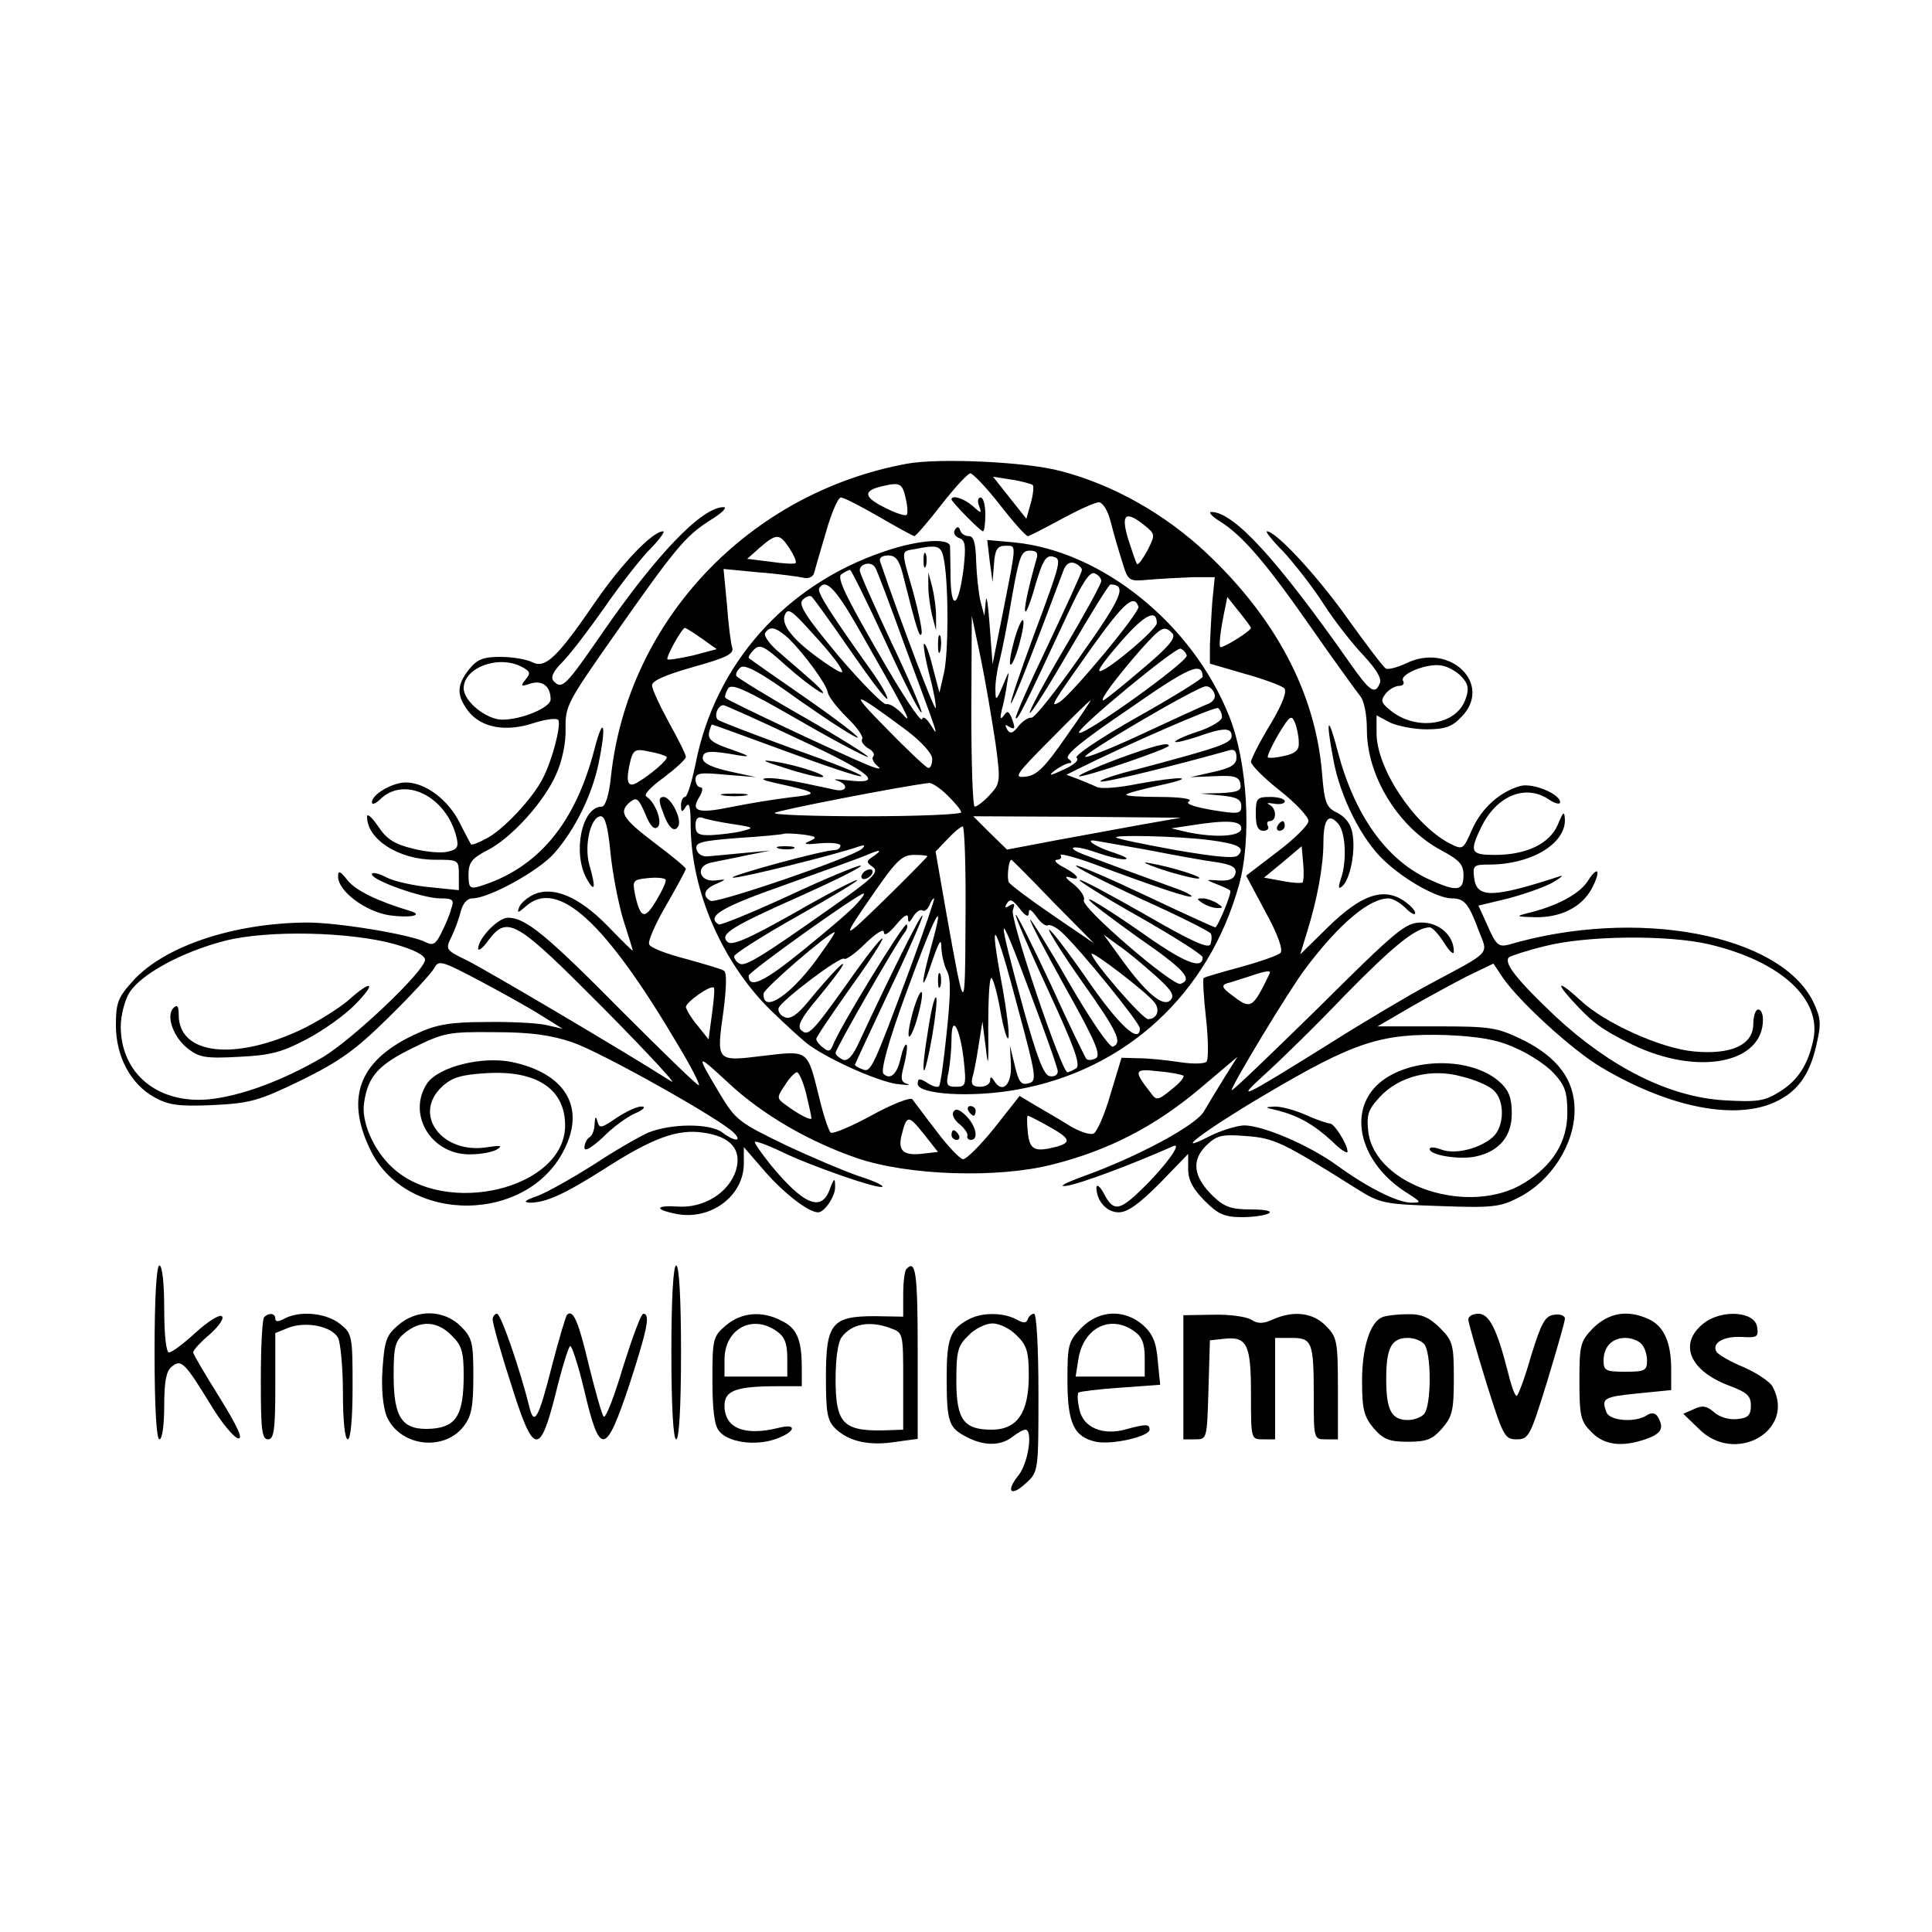 <svg height="400pt" preserveAspectRatio="xMidYMid meet" viewBox="0 0 400 400" width="400pt" xmlns="http://www.w3.org/2000/svg"><g transform="matrix(.1 0 0 -.1 0 400)"><path d="m1878 3040c-327-60-578-324-613-647-4-40-12-63-19-63-42 0-61-97-31-150 17-30 19-18 5 30-11 40 3 100 24 100 9 0 15-24 20-76 4-41 16-103 26-137 11-34 20-63 20-65s-24 22-53 52c-59 60-112 82-152 64-13-6-27-18-30-26-5-13-3-13 13 1 66 60 165-31 316-287 26-43 45-80 43-83-2-2-73 67-158 152-157 159-201 195-237 195-21 0-62-43-62-64 0-6 10 1 21 17 40 53 57 42 238-140 91-92 155-161 141-152-102 65-384 231-422 250-45 22-46 23-34 48 7 14 16 38 20 54s13 27 24 27c34 0 138 57 170 94 42 48 77 118 91 184 17 81 11 105-8 32-40-156-118-248-238-285-20-6-23-3-23 24 0 25 7 34 38 50 50 25 119 101 144 159 12 27 20 65 19 94-1 46 5 56 96 186 131 187 151 211 202 244 25 15 38 28 29 28-45 0-139-98-252-262-74-107-82-116-99-99-8 8-3 20 20 43 17 18 54 67 83 108 28 41 69 94 91 118 23 23 37 42 32 42-22 0-86-67-141-147-78-114-103-138-130-124-12 6-41 11-66 11-36 0-48-5-65-26-26-33-26-54-1-87 27-34 78-43 135-24 25 8 48 11 51 6 6-11-13-85-33-122-21-41-82-106-116-123-16-9-30-14-32-12-1 2-12 22-24 46-24 47-71 82-111 82-28 0-70-25-70-41 0-6 7-3 16 5 50 51 138 8 159-77 5-20 2-26-17-30-13-4-46-1-73 6-38 9-55 20-72 46-13 19-23 28-23 20 0-47 66-89 140-89 49 0 50 0 50-31v-32l-59 6c-33 3-74 12-90 20-17 9-31 12-31 7 0-13 106-50 141-50 27 0 30-3 23-22-3-13-13-35-21-51-11-22-17-25-31-18-30 16-181 41-246 41-153-1-295-49-360-120-32-35-36-46-36-93 0-65 31-122 80-149 29-16 50-19 120-16 78 4 94 8 183 51 81 40 113 63 181 130 46 45 88 91 94 101 10 19 14 18 94-24 45-24 103-56 128-72l45-28-35 8c-19 4-75 7-125 6-71 0-101-5-140-23-119-53-151-130-100-238 74-161 335-158 407 5 38 84-5 150-111 173-62 13-151-9-176-43-43-63 6-148 87-148 24 0 50 5 58 11 11 7 6 8-20 4-94-16-157 67-95 125 20 19 40 25 90 28 105 7 165-32 165-108 0-131-247-191-358-87-39 36-65 96-58 135 8 54 30 78 102 113 63 31 73 33 168 32 74 0 117-6 161-21 59-20 305-158 334-187 19-19 2-19-23 0-26 20-107 19-154 0-20-9-72-39-114-67-43-27-94-56-115-64-26-9-31-13-16-14 33 0 71 17 156 71 98 63 150 82 203 74 57-8 80-35 68-77-14-47-67-80-121-76-46 3-49-6-4-15 72-15 141 37 141 104v34l46-53c39-44 88-82 108-82 13 0 36 34 35 53 0 19-2 19-11-5-17-48-54-33-123 51-19 24-34 45-32 47s27-7 56-21c62-30 201-78 208-72 2 3-20 13-49 22-29 10-98 39-153 65-95 46-102 51-135 106-50 84-50 85 18 22 72-67 168-122 267-156 106-36 291-42 404-13 115 29 211 78 305 157l78 66-27-43c-15-24-34-56-43-71-18-29-137-93-248-133-41-15-55-23-35-20 27 4 132 43 220 82 21 9-19-45-66-90-45-44-58-46-77-9-8 15-15 21-16 14 0-28 21-52 46-52 19 0 43 18 85 60l59 61v-32c0-22 10-41 34-65 28-28 41-34 78-34 23 0 49 4 55 8 8 5-9 8-37 8-41 0-55 5-79 28-40 39-45 73-14 104 22 21 31 24 82 20 59-4 77-13 228-108 51-32 57-33 174-37 108-4 125-2 162 17 69 35 117 111 117 182 0 62-35 109-107 145-54 26-66 28-179 28h-122l67 39c36 21 90 50 119 65l54 26 20-30c35-50 142-148 202-184 134-80 266-109 351-77 53 21 81 56 96 124 10 43 9 54-7 88-69 140-366 196-631 118-20-5-26 0-42 37l-20 44 62 15c34 9 76 24 92 33 17 10 23 16 15 13-141-46-173-46-178-3-3 25-1 27 31 27 86 0 157 42 157 92-1 20-3 19-15-10-17-39-65-62-130-62-50 0-53 6-29 56 32 67 93 92 142 58 12-8 22-10 22-5 0 17-55 40-81 34-42-11-81-45-101-90-19-43-19-43-47-29-73 38-151 155-151 228v37l28-15c15-7 49-14 75-14 38 0 53 5 72 25 68 68-24 157-115 111-18-8-36-13-41-10s-40 49-78 102c-62 88-149 182-168 182-4 0 11-19 34-42 22-24 60-72 83-108s61-84 83-107c25-27 38-47 34-57-10-25-20-19-62 41-153 218-241 313-287 313-7 0 1-9 17-19 47-29 96-86 190-221 48-69 94-132 101-141 8-9 14-38 14-70 0-97 66-203 155-250 37-20 45-29 45-51 0-34-14-35-75-7-86 41-151 133-185 262-21 81-26 71-9-18 14-75 58-163 104-206 43-41 111-79 141-79 26 0 35-11 56-68 19-49 28-40-103-110-41-22-136-78-210-125-178-111-194-119-130-61 30 27 105 100 165 163 102 104 148 141 176 141 6 0 19-15 30-32 11-18 20-26 20-18 0 33-30 60-67 60-33 0-50-14-214-177-99-97-179-174-179-170 0 10 120 209 153 252 70 93 132 145 172 145 8 0 24-9 35-20s20-16 20-10c0 5-11 17-25 26-42 27-87 11-154-54l-59-58 14 46c21 67 34 137 34 186 0 48 11 62 31 38 15-18 18-77 5-114-6-19-5-22 4-14 16 16 27 73 20 109-3 19-15 34-31 42-23 11-27 20-32 84-14 164-95 318-238 453-87 82-195 143-304 171-71 19-251 27-317 15zm192-85c28-36 54-65 58-65 3 0 34 16 69 35s70 35 78 35 19-17 25-42c6-24 17-61 24-83 12-39 13-39 57-35 24 2 64 4 89 5h45l-5-50c-2-27-4-68-5-90v-39l72-21c40-11 77-25 82-30 6-7-4-33-29-75-22-36-39-70-40-77 0-7 27-34 60-60s60-55 59-63c0-8-29-37-65-64l-64-49 40-75c26-47 37-79 31-85-5-5-42-18-82-29-41-11-75-21-77-23s0-40 5-84c5-45 5-85 1-89-5-5-30-5-56-1s-64 8-84 8l-36 1-23-76c-12-42-28-78-35-81-8-3-29 4-49 16-19 12-50 30-69 41l-35 21-52-66c-29-36-58-65-65-65-6 0-31 26-55 58-24 31-46 61-50 66s-42-10-84-33-80-39-85-36c-4 3-15 35-24 73-25 100-21 97-116 86-98-12-97-13-82 94 6 47 7 79 1 82-5 4-41 14-80 25-39 10-73 23-75 30-3 6 13 43 36 82 22 38 40 72 40 74 0 3-29 27-65 54-67 51-75 64-50 85 13 10 17 7 31-25 10-26 19-34 26-27 10 10-5 51-24 63-6 4 11 21 36 39 25 19 46 38 46 43s-16 37-35 71c-19 35-35 69-35 77 0 10 29 22 85 38 68 19 85 27 81 40-3 9-8 49-11 90l-7 73 73-7c41-3 82-9 92-11 9-3 19 1 22 8 2 7 13 46 25 86 11 39 25 72 31 72s41-18 79-40 71-40 73-40c3 0 28 29 56 65s55 65 60 65 33-29 61-65zm68 41c3-3 1-20-4-38l-9-32-35 44-34 43 38-6c21-3 41-9 44-11zm-263-27c4-17 5-33 2-35-3-3-24 4-47 16-42 21-43 34-5 43s43 7 50-24zm495-57c22-18 22-19 6-51-10-18-19-31-22-29-2 3-10 26-18 51-16 53-6 61 34 29zm-735-48c9-14 15-28 12-30-2-2-25-1-52 3l-48 6 27 24c34 29 40 29 61-3zm955-164c0-6-54-40-63-40-4 0-1 32 9 79l5 25 24-30c13-16 24-31 25-34zm-1137-22 31-22-49-13c-27-6-51-10-53-8-4 4 30 65 36 65 2 0 18-10 35-22zm-372-59c17-9 18-13 7-26-11-14-10-15 11-8 24 7 41-6 41-33 0-17-60-42-100-42-33 0-80 38-80 65 0 43 73 70 121 44zm1945-20c14-15 16-26 8-47-19-54-102-66-155-23-20 16-21 21-10 35 7 9 20 16 28 16s11 5 8 10c-9 14 51 38 80 32 13-2 32-13 41-23zm-337-136c1-16-7-23-30-28-17-4-32-5-34-3s8 24 22 48c23 38 27 41 34 24 4-10 8-29 8-41zm-1309-30c5-4-31-36-62-54-20-11-23 5-12 49 6 20 11 22 38 16 17-3 33-8 36-11zm1317-260c-3-2-22-1-42 3l-38 7 39 32 39 33 3-35c2-19 1-37-1-40zm-1338-37c-24-41-33-38-44 11-6 30-5 32 27 35 18 2 34 0 36-3 2-4-7-23-19-43zm-541-91c39-11 62-23 62-32 0-23-150-165-212-202-84-49-169-80-235-87-106-10-183 53-183 151 0 22 8 54 18 70 24 38 108 84 197 107s261 19 353-7zm2720 0c149-35 235-114 216-199-11-51-32-83-69-106-32-20-46-22-116-18-113 7-235 68-349 174-80 76-107 110-96 122 4 3 37 14 74 23 85 22 254 24 340 4zm-910-62c-35-72-38-74-78-43-19 14-22 20-10 24 8 2 29 9 45 14 38 13 48 14 43 5zm-1154-83-7-52-23 29c-13 15-23 33-24 38 0 10 52 47 58 40 2-1 0-26-4-55zm1662-69c29-12 65-36 80-52 24-26 29-39 29-83 0-60-30-109-89-145-113-70-308-7-323 105-4 35-1 46 23 72 40 44 108 61 171 43 26-6 56-19 65-28 24-21 23-75-1-97-27-24-78-37-107-26-13 5-24 6-24 1 0-13 64-23 97-15 48 11 73 42 73 89 0 31-6 47-23 63-58 55-189 54-252-1-67-59-39-167 60-228 28-18 28-19 7-19-29 0-92 32-155 78-57 41-150 81-190 82-15 0-47-10-70-21-85-44-16 9 111 84 186 110 241 128 377 124 66-3 104-9 141-26zm-686-58c3-3-8-16-25-29-28-23-31-23-43-6-36 46-34 50 16 44 26-2 49-7 52-9zm-781-37c6-25 11-48 11-51 0-6-26 7-54 28-18 13-18 15-1 40 9 15 21 27 25 27s13-20 19-44zm246-124c-43-6-56 4-49 35 11 45 14 46 46 6l30-38zm256 56c45-25 48-33 17-42-46-12-56-7-60 29-2 19-2 35 0 35s22-10 43-22z"/><path d="m1970 2966c0-5 60-66 65-66 3 0 5 16 5 35s-4 35-10 35c-5 0-7-8-3-17 6-17 5-17-14 0-17 15-43 23-43 13z"/><path d="m1977 2903c-4-6 0-14 9-17 13-5 14-16 9-63-10-78-25-91-27-22 0 29-1 60-1 67 1 19-65 15-137-10-204-69-350-233-390-440-8-38-17-68-22-68-4 0-8-8-8-17 0-15 2-16 10-3 7 11 10-1 10-40 1-135 65-281 163-379 34-33 72-68 84-76 46-32 140-73 178-79 22-3 33-3 23 0-13 4-14 11-6 40 5 20 7 38 5 41-3 2-8-9-12-26-7-35-22-48-36-34-6 6 10 66 46 164 61 167 84 211 54 103-24-86-23-107 1-34 15 43 19 49 19 27 1-16 6-37 12-48 8-15 7-51-1-127-6-59-13-109-16-111-3-3-14 0-24 7-16 10-20 10-20-2 0-22 112-29 205-12 226 40 397 198 460 423 27 96 18 255-20 350-76 191-263 342-445 360l-56 5 5-43 6-44 3 38c2 29 7 37 23 37 24 0 24 8-3-130l-23-115-6 80c-3 44-7 67-8 50l-3-30-8 30c-4 17-8 54-9 83-1 38-5 52-15 52-8 0-16 5-18 12-3 8-6 9-11 1zm-22-65c9-55 9-191-1-233l-9-39-14 53c-7 29-15 50-18 48-2-3 3-33 12-67s14-64 12-66c-3-3-69 170-115 304-2 7 4 12 17 12 16 0 23-10 31-42 27-108 34-131 38-120 2 6-6 44-17 85-26 90-26 85 2 90 51 10 56 8 62-25zm191 5c-17-60-27-106-23-109 2-3 12 23 21 56 14 47 21 60 34 58 21-5 21-5-39-167-27-73-48-135-46-137 3-3 51 120 108 273 5 15 14 21 24 17 8-3 15-10 15-14 0-5-32-74-70-155-39-81-69-149-67-152 4-4 17 21 109 219 28 60 44 85 54 81 8-3 14-10 14-16s-34-68-76-139-74-131-72-134c3-2 40 57 83 131s81 135 84 135c35-1 25-25-62-148-50-72-96-130-102-128-5 1-17-6-26-17-12-16-18-17-24-7-5 9-4 11 3 6 14-8 15-5 6 19-6 13-9 14-16 3-7-9-8-5-4 12 4 14 9 39 11 55 5 29 5 29-9-5-13-31-15-32-15-10-1 14 3 41 8 60s17 79 26 133c15 84 19 97 37 97 14 0 18-5 14-17zm-273-179c72-194 72-194 54-165-9 14-16 19-18 12-3-7-44 56-92 140-66 114-85 154-75 160 7 5 15 9 18 9 3-1 36-68 74-150 38-83 71-148 74-145 2 2-25 67-62 144-36 77-66 144-66 150 0 14 24 20 32 6 4-6 31-78 61-161zm-98 39c97-170 118-209 95-183-13 14-28 24-35 22-7-1-51 44-99 100-65 78-83 105-75 115 6 7 15 11 19 8s40-53 80-111 74-103 77-101c2 3-11 27-30 54-87 122-116 167-111 175 13 21 33 1 79-79zm582 41c4-11-140-184-164-198-20-11-18-7 70 117 64 89 85 108 94 81zm-616-128c8-13-1-10-33 12-64 44-92 78-83 99 6 15 14 10 56-37 28-30 55-63 60-74zm654 94c0-14-112-107-119-99-3 3 18 30 46 62 48 55 73 67 73 37zm-334-248c11-81 10-84-12-108-12-13-26-24-31-24-4 0-7 89-7 198l1 197 19-90c10-49 23-127 30-173zm-428 216c33-33 78-94 81-112 1-8 19-31 39-51 21-20 35-40 32-45s3-13 12-19c10-5 15-13 11-17s0-13 10-21c9-7-3-5-28 6-55 23-283 130-288 136-2 2 0 10 5 19 7 12 32 1 147-65 76-44 141-78 143-76s-57 39-132 82c-74 42-137 81-140 85s1 12 8 18c9 8 42-10 125-70 63-44 116-78 118-75 2 2-46 39-108 82s-115 80-117 82c-3 2 2 10 10 18 12 12 21 8 64-31 56-50 109-83 60-37-17 15-48 42-69 60-21 17-35 36-32 42 10 16 22 13 49-11zm794 11c9-9-7-28-63-75-41-35-77-64-80-64-8 0 28 48 76 103 45 50 50 53 67 36zm30-46c4-12-215-169-223-160-7 7 199 177 210 174 6-2 11-8 13-14zm33-44c0-4-61-42-136-84-76-43-131-80-125-84s-4-14-26-24c-30-14-34-14-19-2 11 8 25 15 30 15 6 0 5 4-2 9-10 6 26 36 125 103 126 88 152 99 153 67zm24-34c4-10-2-19-17-24-12-5-71-32-131-60s-114-50-119-48c-11 3 231 145 249 146 7 1 15-6 18-14zm-636-78c30-23 52-47 52-58s-3-19-8-19c-4 0-43 37-87 82-80 81-71 80 43-5zm328-14c-43-62-60-79-83-81-25-3-21 4 52 77 44 45 81 81 83 81 1 0-22-35-52-77zm-549-5c151-70 177-94 93-83-19 2-27 2-17-1 25-8 21-25-5-19-87 19-116 24-138 24-17-1-12-4 15-10 91-20 93-23 30-30-33-4-88-13-122-20-68-14-84-9-65 21 7 12 8 20 2 20-5 0-10 7-10 16 0 14 10 15 63 10l62-5-55 12c-36 8-55 17-55 27 0 16 14 17 75 6 26-4 22-1-15 12-39 13-50 21-47 35 2 9 5 17 6 17 2 0 70-25 152-55 81-30 152-54 157-52 6 2-57 27-139 56-82 30-153 57-158 61-8 8 0 30 12 30 3 0 75-32 159-72zm873 47c0-7-23-21-51-30s-48-19-46-21 23 3 47 11c53 19 70 19 70 1 0-15-28-24-193-68-49-12-84-24-78-26 8-3 161 35 264 64 12 4 17 0 17-14 0-15-11-22-47-30l-48-11 50 2c40 2 50-1 53-15 3-15-4-18-40-20l-43-1 43-4c32-3 42-8 42-22 0-16-6-17-61-8-39 7-56 13-47 18 8 5-18 9-61 9-41 0-72 2-69 5 2 3 33 11 69 19 83 18 46 20-46 3-39-8-77-11-85-6-8 4-26 11-38 16l-24 9 24 12c96 48 283 130 290 126 4-3 8-11 8-19zm-568-162c15-15 28-30 28-35 0-4-88-8-197-8-108 0-193 3-189 7 5 5 261 55 320 62 6 0 23-11 38-26zm-446-59c46-7 47-8 19-15-16-4-45-7-62-8-27-1-33 3-33 20 0 14 5 19 14 16 7-3 35-9 62-13zm849-1c-44-8-125-23-180-33l-100-19-35 34-35 35 215-1 215-2zm205-8c0-17-53-20-111-8l-34 8 40 6c75 12 105 10 105-6zm-571-187c-1-205-1-205-40 13l-22 126 24 25c13 14 27 26 32 27 4 1 7-86 6-191zm-324 160c-14-6-7-7 23-4 23 2 42 0 42-5s-6-9-12-9c-24 0-221-54-211-57 9-3 212 47 263 65 10 3 12 2 5-5-17-17-303-115-314-108-18 10-13 25 12 35 22 10 22 10-3 7-33-3-41 30-8 37 13 3 46 9 73 15l50 10-55-5c-30-3-64-6-75-7s-21 5-23 15c-3 14 10 17 85 23 48 3 92 7 97 9 5 1 23 0 40-2 27-4 29-6 11-14zm827 3c62-8 77-16 61-32-7-7-47-3-129 11-65 12-120 23-123 26-7 6 126 3 191-5zm-130-20c57-11 122-23 146-26 33-5 42-11 40-23-3-12-13-16-33-15-30 2-30 2-5-8 13-5 26-11 27-13 4-4-26-76-31-76-2 0-66 29-142 65s-141 64-146 63c-5-2 55-32 132-68 78-35 144-68 147-73 2-4 2-14-1-22-4-10-39 6-136 62-72 41-133 74-135 71-2-2 54-37 125-77 72-41 130-78 130-83 0-27-39-11-129 53-56 39-104 69-106 67-3-3 43-37 100-78 97-67 116-88 89-97-16-5-206 158-200 173 3 7-7 22-22 34-15 11-19 17-9 14 27-9 20 4-10 20-16 8-22 15-15 16 7 0 11 4 8 9-4 5 24-2 61-15 145-54 207-74 210-70 2 2-15 11-39 19-61 22-148 54-182 67-45 17-24 22 24 5 23-8 50-15 59-14s-1 6-21 13c-33 10-61 26-45 26 3 0 52-9 109-19zm-564-14c-15-10-15-12-1-22s1-23-83-82c-150-106-182-125-193-118-6 3-11 10-11 15s58 42 129 82 128 74 126 76-61-28-130-68c-96-54-130-69-139-60-16 16 5 30 156 97 71 32 125 59 120 61-5 1-71-26-148-62-76-35-142-62-146-60-27 17 6 36 140 83 81 29 156 56 167 61 28 12 33 11 13-3zm112 0c0-1-39-41-86-87-94-92-96-91-20 18 42 60 54 72 78 72 15 0 28-1 28-3zm260-94 85-86-85 58c-47 32-88 63-91 68-5 7-1 47 5 47 1 0 40-39 86-87zm-406-4c-10-12-60-55-111-96-82-67-113-81-113-53 0 8 227 170 238 170 3 0-3-9-14-21zm111-132c-78-210-82-218-99-211-9 3-16 8-16 9 0 2 32 70 70 151 39 81 70 152 70 158-1 10-71-132-131-261-13-29-24-41-34-37-8 4-15 10-15 14 0 9 125 226 142 248 6 7 8 15 5 18-5 5-140-215-153-251-5-12-9-13-20-4-8 6-14 14-14 18s32 51 70 105c39 54 69 100 67 103-3 2-35-39-72-92-75-105-82-112-97-97-8 8 2 26 34 64 24 29 48 60 52 68 9 17-24-17-71-74-22-27-37-37-48-32-9 3-15 12-13 19 6 16 129 109 136 102 3-3 23 11 44 32 23 22 38 31 38 23 0-9 10-3 25 15 16 19 25 25 25 15 0-12 3-11 11 3 6 9 14 15 19 12 4-3 10 2 14 10 3 8 7 15 10 15 2 0-20-64-49-143zm245 113c0 10 5 7 16-8 8-12 19-20 23-18 4 3 17-3 29-14 40-37 162-188 162-199 0-34-43 5-109 101-41 59-77 106-79 103-2-2 28-50 68-107 73-103 85-127 64-135-7-2-47 57-90 131-43 75-80 134-81 132-2-2 31-65 73-141 61-109 74-139 63-146-8-4-17-5-20-1s-37 73-74 155c-38 81-70 145-72 143s28-72 67-156c54-117 68-155 58-162-7-4-15-8-18-8-12 0-120 319-113 336 5 13 3 15-7 9-9-6-11-4-5 5 6 10 12 7 26-11 12-16 19-19 19-9zm60-328c0-8-8-12-17-10-12 2-26 39-54 139-57 209-55 218 10 44 33-88 61-166 61-173zm-489 246c-58-85-123-130-120-85 0 10 136 127 147 127 2 0-10-19-27-42zm408-121c37-137 38-146 20-150-15-4-20 3-28 37l-10 41 2-39c2-41-17-61-34-35-6 10-9 11-9 2 0-7-9-13-21-13-15 0-19 5-16 18 3 9 9 40 13 67l8 50 7-55c5-44 6-35 5 42 0 53 2 100 6 103 3 3 12-27 19-67s15-65 17-56c2 10-4 55-12 101-31 164-17 145 33-46zm281 75c36-32 43-43 33-53-15-15-51 15-104 89l-34 47 30-22c17-11 50-39 75-61zm-1-56c14-16 7-36-12-36-12 0-117 122-117 135 0 8 111-77 129-99zm-394-118c6-55 5-58-16-58-19 0-21 4-15 31 3 17 6 48 6 67 0 54 17 26 25-40z"/><path d="m1912 2840c0-14 2-19 5-12 2 6 2 18 0 25-3 6-5 1-5-13z"/><path d="m1922 2785c0-16 4-43 8-60l8-30v30c0 17-4 44-8 60l-8 30z"/><path d="m1942 2665c0-16 2-22 5-12 2 9 2 23 0 30-3 6-5-1-5-18z"/><path d="m2100 2675c-7-25-11-48-8-51 3-2 11 16 18 41s11 48 8 51c-3 2-11-16-18-41z"/><path d="m1625 2410c33-11 67-19 75-19 23 1-49 25-95 32-32 5-28 2 20-13z"/><path d="m1498 2353c12-2 32-2 45 0 12 2 2 4-23 4s-35-2-22-4z"/><path d="m2312 2428c-45-17-80-33-78-35 5-5 186 57 186 63 0 8-29 1-108-28z"/><path d="m1613 2243c9-2 23-2 30 0 6 3-1 5-18 5-16 0-22-2-12-5z"/><path d="m2405 2200c33-11 67-19 75-19 19 1-53 24-100 32-19 4-8-2 25-13z"/><path d="m2490 2130c8-5 22-10 30-10 13 0 13 1 0 10-8 5-22 10-30 10-13 0-13-1 0-10z"/><path d="m1785 2190c-3-5-2-10 4-10 5 0 13 5 16 10 3 6 2 10-4 10-5 0-13-4-16-10z"/><path d="m1372 2320c11-33 24-45 32-31 9 14-15 61-30 61-10 0-11-7-2-30z"/><path d="m2600 2315c0-25 4-35 16-35 8 0 12 5 9 10-3 6-1 10 4 10 15 0 14 27-1 34-7 4-3 4 10 2 12-2 22 0 22 5s-13 9-30 9c-28 0-30-3-30-35z"/><path d="m2645 2290c-3-5-1-10 4-10 6 0 11 5 11 10 0 6-2 10-4 10-3 0-8-4-11-10z"/><path d="m1942 1970c0-14 2-19 5-12 2 6 2 18 0 25-3 6-5 1-5-13z"/><path d="m1890 1905c-7-25-11-48-8-51 3-2 11 16 18 41s11 48 8 51c-3 2-11-16-18-41z"/><path d="m1921 1864c-7-41-11-78-8-80 2-2 10 30 17 71s11 78 8 80c-3 3-11-29-17-71z"/><path d="m1974 1698c-4-6 2-17 12-25s18-19 17-24c-2-5 2-9 7-9 17 0 11 29-10 50-13 13-22 16-26 8z"/><path d="m2005 1700c3-5 8-10 11-10 2 0 4 5 4 10 0 6-5 10-11 10-5 0-7-4-4-10z"/><path d="m1970 1650c0-5 5-10 11-10 5 0 7 5 4 10-3 6-8 10-11 10-2 0-4-4-4-10z"/><path d="m720 1928c-19-16-62-43-95-59-139-66-255-53-255 30 0 18-3 22-11 14-16-16 0-61 30-84 23-18 36-21 106-17 66 3 90 10 141 37 34 18 79 50 100 72 45 46 34 52-16 7z"/><path d="m3251 1933c45-50 64-64 129-96 135-65 270-39 270 52 0 12-4 21-10 21-5 0-10-13-10-30 0-43-45-64-122-57-69 6-186 59-236 106-41 38-54 41-21 4z"/><path d="m2645 1701c43-11 75-29 113-64 17-17 32-27 32-21-1 16-28 59-37 58-4 0-26 7-48 17s-51 18-65 18c-23-1-22-2 5-8z"/><path d="m700 2185c0-30 56-72 106-80 43-6 73 0 43 9-67 20-112 42-129 63-16 20-20 22-20 8z"/><path d="m3286 2174c-17-25-63-50-121-64-28-7-27-8 13-9 54-1 97 21 118 60 20 39 12 48-10 13z"/><path d="m1277 1686c-32-22-36-23-40-8-3 12-5 11-6-5 0-12-5-25-11-28-5-3-10-13-10-21 0-9 14-1 38 21 20 21 51 43 67 50 17 7 23 14 14 14-9 1-32-10-52-23z"/><path d="m320 1200c0-113 4-180 10-180s10 30 10 69c0 50 4 72 15 81 20 17 27 10 81-78 22-37 48-68 57-70 11-2-1 24-38 84-30 48-55 90-55 94 0 5 16 22 35 38 20 18 30 34 24 37-5 4-30-12-54-34-25-23-49-41-55-41s-10 35-10 90c0 53-4 90-10 90s-10-67-10-180z"/><path d="m1390 1200c0-113 4-180 10-180s10 67 10 180-4 180-10 180-10-67-10-180z"/><path d="m1877 1373c-4-3-7-27-7-53v-46l-59 1c-89 0-101-15-101-126 0-77 3-91 21-108 28-26 70-35 125-26l44 6v180c0 163-4 192-23 172zm-33-123c26-9 26-11 26-110v-100l-27-1c-97-4-113 11-113 106 0 42 5 78 13 87 21 28 59 34 101 18z"/><path d="m547 1273c-4-3-7-62-7-130 0-103 2-123 15-123 12 0 15 19 15 110v110l27 11c37 14 90 3 103-21 5-10 10-62 10-114 0-57 4-96 10-96s10 43 10 109c0 106-1 110-26 130-29 23-83 28-115 11-13-7-19-7-19 0 0 11-13 13-23 3z"/><path d="m824 1256c-24-20-28-32-32-90-3-40 1-78 8-97 26-63 118-76 160-22 16 21 20 40 20 103 0 70-2 80-26 104-35 35-92 36-130 2zm111-21c21-20 25-34 25-82 0-82-15-107-66-111-61-4-79 21-79 110 0 61 3 72 24 89 32 26 67 24 96-6z"/><path d="m1020 1268c0-7 16-66 37-130 47-151 60-155 93-25 12 50 26 95 30 100 3 4 17-38 30-93 32-136 44-134 93 13 37 114 44 147 29 147-5 0-23-50-42-110-18-61-36-107-40-103s-17 51-30 103c-22 93-33 120-46 108-3-4-17-51-31-105-28-110-37-127-47-86-19 77-59 193-67 193-5 0-9-6-9-12z"/><path d="m1503 1256c-27-23-28-28-28-114 0-60 4-94 14-105 18-23 73-31 115-17s49 34 9 24c-72-18-113-1-113 46 0 31 24 40 111 40h49v38c0 58-10 82-41 97-41 22-84 18-116-9zm105-12c16-11 22-25 22-55v-39h-65-65v35c0 63 57 95 108 59z"/><path d="m2005 1268c-38-20-45-40-45-119 0-93 4-105 41-124 36-19 70-19 95 0 10 8 22 15 27 15 16 0 6-69-14-94-28-35-16-46 16-16 25 23 25 26 25 187 0 92-4 163-9 163s-11-5-13-11c-3-9-9-9-25 0-27 14-72 14-98-1zm100-33c21-20 25-34 25-83 0-77-24-112-77-112-58 0-73 21-73 102 0 60 3 72 25 93 13 14 36 25 50 25s37-11 50-25z"/><path d="m2239 1251c-27-28-29-35-29-108 0-89 13-118 59-128 33-7 111 11 111 25 0 12-7 12-48 1-48-14-89 3-97 40-4 17-5 33-2 36 3 2 42 7 87 10l82 6-5 50c-3 39-11 56-31 74-39 33-90 31-127-6zm109-7c16-11 22-25 22-55v-39h-71-72l6 38c11 63 66 91 115 56z"/><path d="m2450 1149v-129h25c24 0 24 1 27 103l3 102 28 3c49 6 57-11 57-114 0-94 0-94 25-94h25v105 105h34c43 0 46-9 46-121 0-88 0-89 25-89h25v105c0 99-2 107-25 130-27 28-68 32-110 13-20-9-31-9-45 0-10 6-45 11-79 10l-61-1z"/><path d="m2862 1273c-25-10-42-62-42-132 0-59 4-74 24-98 20-23 32-28 71-28s51 5 71 28c21 24 24 38 24 103 0 70-2 78-29 105-23 22-38 29-68 28-21 0-44-3-51-6zm86-55c16-16 16-130 0-146-7-7-21-12-33-12-34 0-45 20-45 85s11 85 45 85c12 0 26-5 33-12z"/><path d="m3040 1268c0-6 17-65 37-130 35-111 38-118 63-118s28 6 63 119c20 66 37 125 37 131s-10 10-22 8c-19-2-27-17-48-85-13-46-27-83-30-83-4 0-12 24-19 53-22 86-38 117-60 117-12 0-21-5-21-12z"/><path d="m3299 1251c-27-28-29-34-29-111 0-73 3-83 25-105 26-27 63-32 114-14 31 11 37 23 23 46-5 8-13 9-22 3-24-16-77-12-84 6-11 29-6 32 64 39l70 7v44c0 54-15 89-47 103-43 20-82 13-114-18zm99-33c7-7 12-22 12-35 0-21-5-23-45-23s-45 2-45 23c0 29 18 47 45 47 12 0 26-5 33-12z"/><path d="m3527 1260c-53-42-29-99 56-130 34-13 42-20 42-40s-6-26-28-28c-17-2-37 4-48 14-15 13-24 15-41 7l-23-10 32-31c75-76 202-4 153 87-5 10-32 28-59 40-27 11-53 26-57 32-11 18 14 33 52 31 32-2 35 0 32 20-4 33-73 38-111 8z"/></g></svg>